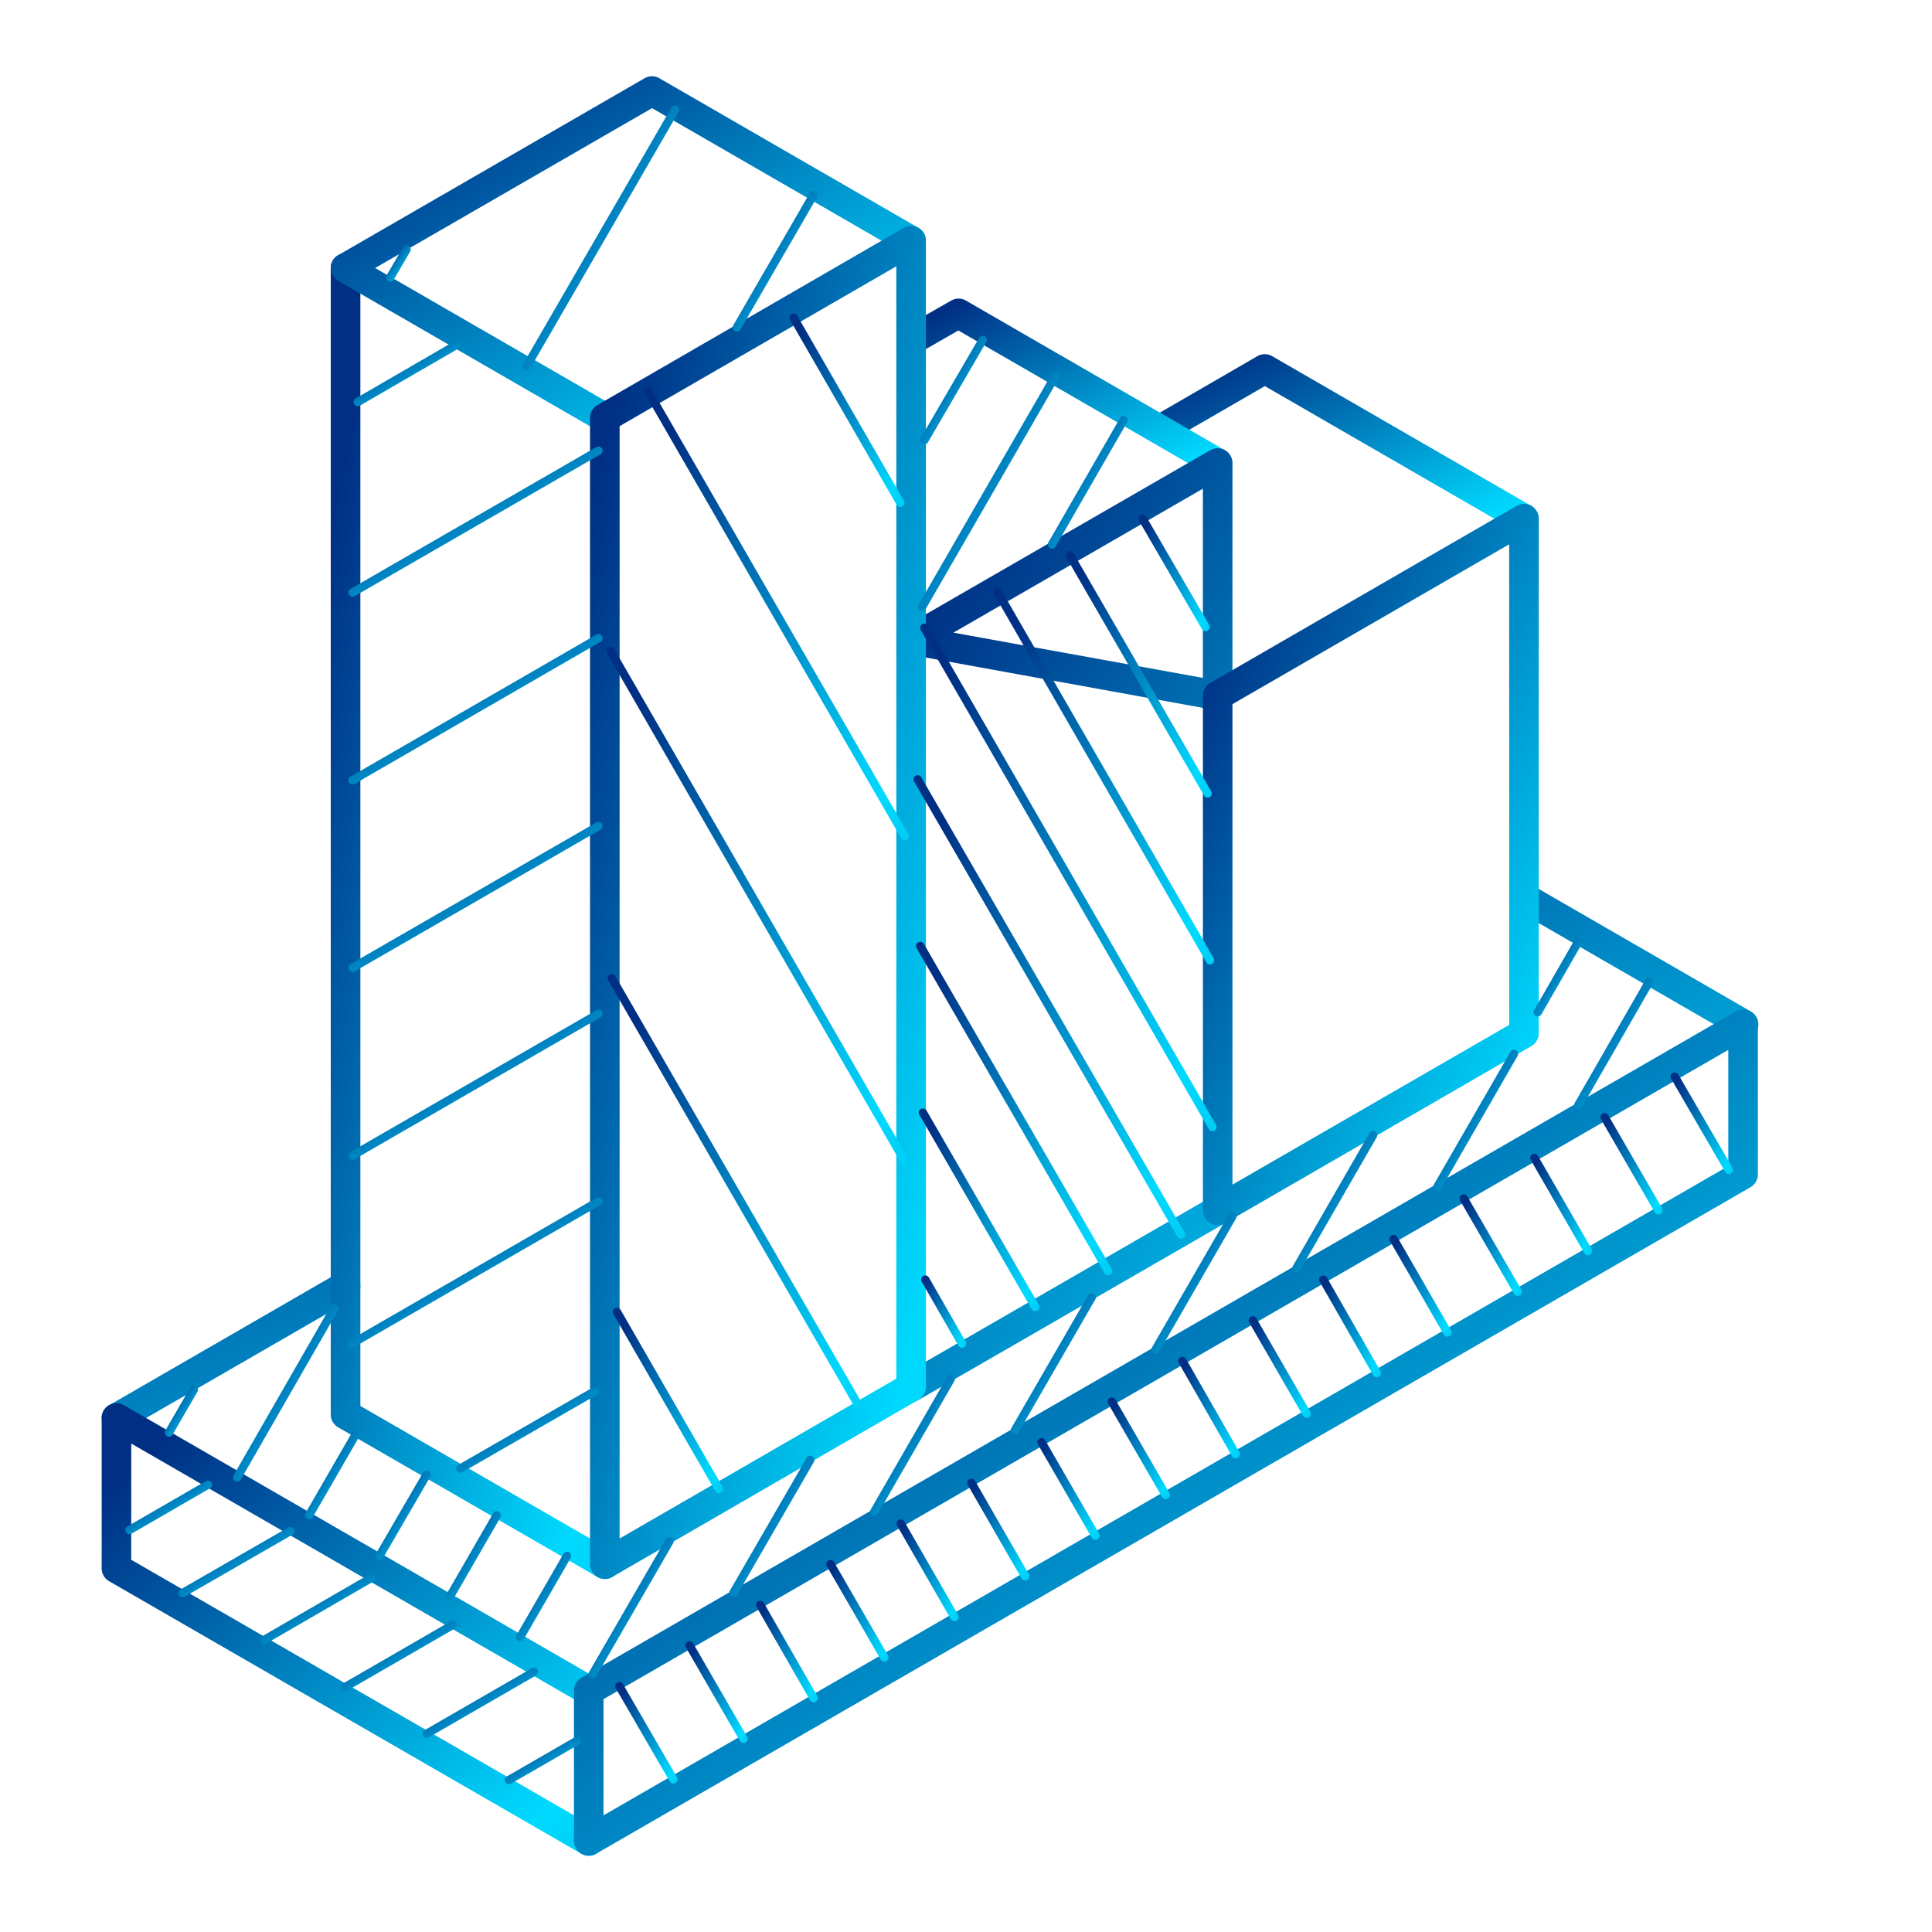 <?xml version="1.0" encoding="UTF-8"?>
<svg xmlns="http://www.w3.org/2000/svg" xmlns:xlink="http://www.w3.org/1999/xlink" width="76" height="76" viewBox="0 0 76 76">
  <defs>
    <linearGradient id="linear-gradient" x1="0.135" y1="0.066" x2="2.086" y2="2.045" gradientUnits="objectBoundingBox">
      <stop offset="0" stop-color="#002f84"></stop>
      <stop offset="0.406" stop-color="#00daff"></stop>
      <stop offset="1" stop-color="#002f84"></stop>
    </linearGradient>
  </defs>
  <g id="Group_32187" data-name="Group 32187" transform="translate(-611 -4028)">
    <rect id="Rectangle_8922" data-name="Rectangle 8922" width="76" height="76" transform="translate(611 4028)" fill="none"></rect>
    <g id="chart-icon" transform="translate(614.818 4031)">
      <path id="Path_277" data-name="Path 277" d="M55.628,32.014a.582.582,0,0,1,.795-.213l8.619,4.979a.582.582,0,1,1-.582,1.007l-8.619-4.979A.582.582,0,0,1,55.628,32.014ZM10.28,47.288a.582.582,0,0,1-.213.795L1.073,53.276a.582.582,0,1,1-.582-1.007l8.995-5.194A.582.582,0,0,1,10.28,47.288Z" fill-rule="evenodd" fill="url(#linear-gradient)"></path>
      <path id="Path_278" data-name="Path 278" d="M.472,52.275a.582.582,0,0,1,.582,0L19.633,63a.582.582,0,1,1-.582,1.008L1.345,53.786v4.572L19.633,68.914a.582.582,0,1,1-.582,1.008L.473,59.2a.582.582,0,0,1-.291-.5V52.779A.582.582,0,0,1,.472,52.275Z" fill-rule="evenodd" fill="url(#linear-gradient)"></path>
      <path id="Path_279" data-name="Path 279" d="M65.041,36.787a.582.582,0,0,1,.291.5v5.915a.582.582,0,0,1-.291.5L19.632,69.922a.582.582,0,0,1-.872-.5V63.5a.582.582,0,0,1,.291-.5L64.459,36.787A.582.582,0,0,1,65.041,36.787ZM19.923,63.839v4.572L64.168,42.87V38.3Z" fill-rule="evenodd" fill="url(#linear-gradient)"></path>
      <path id="Path_280" data-name="Path 280" d="M45.644,11.011a.582.582,0,0,1,.583,0L56.42,16.9a.582.582,0,0,1-.582,1.008l-9.9-5.72L42.1,14.407a.582.582,0,0,1-.583-1.007Z" fill-rule="evenodd" fill="url(#linear-gradient)"></path>
      <path id="Path_281" data-name="Path 281" d="M9.776,6.961a.582.582,0,0,1,.582.582V52.307l9.908,5.719a.582.582,0,1,1-.582,1.008l-10.2-5.887a.582.582,0,0,1-.291-.5V7.543A.582.582,0,0,1,9.776,6.961Z" fill-rule="evenodd" fill="url(#linear-gradient)"></path>
      <path id="Path_282" data-name="Path 282" d="M21.538.078a.582.582,0,0,1,.582,0L32.314,5.964a.582.582,0,0,1-.582,1.008l-9.9-5.718L10.939,7.543l9.326,5.385a.582.582,0,1,1-.582,1.008L9.485,8.047a.582.582,0,0,1,0-1.008Z" fill-rule="evenodd" fill="url(#linear-gradient)"></path>
      <path id="Path_283" data-name="Path 283" d="M33.6,8.824a.582.582,0,0,1,.58,0L42.1,13.4l2.271,1.314a.582.582,0,0,1-.583,1.007L33.883,10l-1.571.9a.582.582,0,0,1-.578-1.01Z" fill-rule="evenodd" fill="url(#linear-gradient)"></path>
      <path id="Path_284" data-name="Path 284" d="M44.373,14.713a.582.582,0,0,1,.291.5v9.147a.582.582,0,0,1-.686.572l-12.059-2.19a.582.582,0,0,1-.187-1.076l12.059-6.957A.582.582,0,0,1,44.373,14.713ZM33.688,21.886,43.5,23.667V16.224Zm10.9,22.434a.582.582,0,0,1-.213.795L32.314,52.072a.582.582,0,0,1-.581-1.008l12.059-6.958A.582.582,0,0,1,44.586,44.32Z" fill-rule="evenodd" fill="url(#linear-gradient)"></path>
      <path id="Path_285" data-name="Path 285" d="M32.314,5.964a.582.582,0,0,1,.291.5v45.1a.582.582,0,0,1-.291.5L20.265,59.034a.582.582,0,0,1-.873-.5v-45.1a.581.581,0,0,1,.291-.5L31.732,5.964A.582.582,0,0,1,32.314,5.964Zm-11.758,7.8V57.522l10.885-6.289V7.476Z" fill-rule="evenodd" fill="url(#linear-gradient)"></path>
      <path id="Path_286" data-name="Path 286" d="M56.422,16.9a.582.582,0,0,1,.291.5v20.25a.582.582,0,0,1-.291.5L44.374,45.114a.582.582,0,0,1-.873-.5V24.364a.582.582,0,0,1,.291-.5L55.84,16.9A.582.582,0,0,1,56.422,16.9ZM44.664,24.7V43.6L55.55,37.317V18.411Z" fill-rule="evenodd" fill="url(#linear-gradient)"></path>
      <path id="Path_287" data-name="Path 287" d="M40.462,13.385a.164.164,0,0,1,.06.224L37.707,18.5a.164.164,0,0,1-.285-.164l2.816-4.887A.164.164,0,0,1,40.462,13.385Z" fill-rule="evenodd" fill="url(#linear-gradient)"></path>
      <path id="Path_288" data-name="Path 288" d="M37.777,11.651a.164.164,0,0,1,.06.224L32.6,20.954a.164.164,0,0,1-.285-.164l5.24-9.079A.164.164,0,0,1,37.777,11.651Z" fill-rule="evenodd" fill="url(#linear-gradient)"></path>
      <path id="Path_289" data-name="Path 289" d="M34.921,10.229a.164.164,0,0,1,.059.225l-2.292,3.941a.164.164,0,1,1-.284-.165L34.7,10.288A.164.164,0,0,1,34.921,10.229Z" fill-rule="evenodd" fill="url(#linear-gradient)"></path>
      <path id="Path_290" data-name="Path 290" d="M61.146,35.468a.164.164,0,0,1,.061.224L58.413,40.55a.164.164,0,1,1-.285-.164l2.793-4.858A.164.164,0,0,1,61.146,35.468Z" fill-rule="evenodd" fill="url(#linear-gradient)"></path>
      <path id="Path_291" data-name="Path 291" d="M58.333,33.933a.164.164,0,0,1,.061.224L56.818,36.9a.164.164,0,1,1-.285-.164l1.575-2.741A.164.164,0,0,1,58.333,33.933Z" fill-rule="evenodd" fill="url(#linear-gradient)"></path>
      <path id="Path_292" data-name="Path 292" d="M55.82,38.314a.164.164,0,0,1,.06.224L52.872,43.76a.164.164,0,1,1-.285-.164L55.6,38.374A.164.164,0,0,1,55.82,38.314Z" fill-rule="evenodd" fill="url(#linear-gradient)"></path>
      <path id="Path_293" data-name="Path 293" d="M50.28,41.51a.164.164,0,0,1,.06.224l-3.01,5.222a.164.164,0,0,1-.285-.164l3.01-5.222A.164.164,0,0,1,50.28,41.51Z" fill-rule="evenodd" fill="url(#linear-gradient)"></path>
      <path id="Path_294" data-name="Path 294" d="M44.749,44.7a.164.164,0,0,1,.06.224l-3.02,5.234a.164.164,0,1,1-.285-.164l3.02-5.234A.164.164,0,0,1,44.749,44.7Z" fill-rule="evenodd" fill="url(#linear-gradient)"></path>
      <path id="Path_295" data-name="Path 295" d="M39.209,47.892a.164.164,0,0,1,.06.224l-3.02,5.228a.164.164,0,1,1-.284-.164l3.02-5.228A.164.164,0,0,1,39.209,47.892Z" fill-rule="evenodd" fill="url(#linear-gradient)"></path>
      <path id="Path_296" data-name="Path 296" d="M33.669,51.095a.164.164,0,0,1,.06.224l-3.008,5.222a.164.164,0,1,1-.285-.164l3.008-5.222A.164.164,0,0,1,33.669,51.095Z" fill-rule="evenodd" fill="url(#linear-gradient)"></path>
      <path id="Path_297" data-name="Path 297" d="M28.139,54.286a.164.164,0,0,1,.06.224l-3.02,5.224a.164.164,0,0,1-.284-.164l3.02-5.224A.164.164,0,0,1,28.139,54.286Z" fill-rule="evenodd" fill="url(#linear-gradient)"></path>
      <path id="Path_298" data-name="Path 298" d="M22.6,57.489a.164.164,0,0,1,.06.224l-3.02,5.222a.164.164,0,0,1-.284-.164l3.02-5.222A.164.164,0,0,1,22.6,57.489Z" fill-rule="evenodd" fill="url(#linear-gradient)"></path>
      <path id="Path_299" data-name="Path 299" d="M18.57,58.065a.164.164,0,0,1,.06.224L16.788,61.48a.164.164,0,1,1-.284-.164l1.842-3.191A.164.164,0,0,1,18.57,58.065Z" fill-rule="evenodd" fill="url(#linear-gradient)"></path>
      <path id="Path_300" data-name="Path 300" d="M15.808,56.465a.164.164,0,0,1,.06.224L14.03,59.874a.164.164,0,1,1-.284-.164l1.838-3.185A.164.164,0,0,1,15.808,56.465Z" fill-rule="evenodd" fill="url(#linear-gradient)"></path>
      <path id="Path_301" data-name="Path 301" d="M13.05,54.866a.164.164,0,0,1,.059.224l-1.86,3.2a.164.164,0,1,1-.284-.165l1.86-3.2A.164.164,0,0,1,13.05,54.866Z" fill-rule="evenodd" fill="url(#linear-gradient)"></path>
      <path id="Path_302" data-name="Path 302" d="M10.267,53.268a.164.164,0,0,1,.06.224L8.489,56.677a.164.164,0,1,1-.284-.164l1.838-3.185A.164.164,0,0,1,10.267,53.268Z" fill-rule="evenodd" fill="url(#linear-gradient)"></path>
      <path id="Path_303" data-name="Path 303" d="M9.408,48.341a.164.164,0,0,1,.061.224L5.655,55.2a.164.164,0,0,1-.285-.164L9.183,48.4A.164.164,0,0,1,9.408,48.341Z" fill-rule="evenodd" fill="url(#linear-gradient)"></path>
      <path id="Path_304" data-name="Path 304" d="M3.89,51.522a.164.164,0,0,1,.06.224l-.979,1.69a.164.164,0,0,1-.284-.165l.979-1.69A.164.164,0,0,1,3.89,51.522Z" fill-rule="evenodd" fill="url(#linear-gradient)"></path>
      <path id="Path_305" data-name="Path 305" d="M20.466,63.19a.164.164,0,0,1,.224.06l2.123,3.662a.164.164,0,1,1-.284.165l-2.123-3.662A.164.164,0,0,1,20.466,63.19Z" fill-rule="evenodd" fill="url(#linear-gradient)"></path>
      <path id="Path_306" data-name="Path 306" d="M23.225,61.585a.164.164,0,0,1,.224.06l2.121,3.67a.164.164,0,1,1-.284.164l-2.121-3.67A.164.164,0,0,1,23.225,61.585Z" fill-rule="evenodd" fill="url(#linear-gradient)"></path>
      <path id="Path_307" data-name="Path 307" d="M26.007,59.993a.164.164,0,0,1,.224.061l2.1,3.662a.164.164,0,1,1-.285.163l-2.1-3.662A.164.164,0,0,1,26.007,59.993Z" fill-rule="evenodd" fill="url(#linear-gradient)"></path>
      <path id="Path_308" data-name="Path 308" d="M28.767,58.388a.164.164,0,0,1,.224.06l2.121,3.668a.164.164,0,1,1-.284.164l-2.121-3.669A.164.164,0,0,1,28.767,58.388Z" fill-rule="evenodd" fill="url(#linear-gradient)"></path>
      <path id="Path_309" data-name="Path 309" d="M31.531,56.79a.164.164,0,0,1,.224.06l2.115,3.675a.164.164,0,0,1-.285.164L31.47,57.014A.164.164,0,0,1,31.531,56.79Z" fill-rule="evenodd" fill="url(#linear-gradient)"></path>
      <path id="Path_310" data-name="Path 310" d="M34.313,55.191a.164.164,0,0,1,.224.06l2.115,3.674a.164.164,0,0,1-.285.164l-2.115-3.674A.164.164,0,0,1,34.313,55.191Z" fill-rule="evenodd" fill="url(#linear-gradient)"></path>
      <path id="Path_311" data-name="Path 311" d="M37.071,53.593a.164.164,0,0,1,.224.06l2.121,3.674a.164.164,0,0,1-.285.164l-2.121-3.674A.164.164,0,0,1,37.071,53.593Z" fill-rule="evenodd" fill="url(#linear-gradient)"></path>
      <path id="Path_312" data-name="Path 312" d="M39.835,51.994a.164.164,0,0,1,.224.06l2.123,3.674a.164.164,0,0,1-.284.164l-2.123-3.674A.164.164,0,0,1,39.835,51.994Z" fill-rule="evenodd" fill="url(#linear-gradient)"></path>
      <path id="Path_313" data-name="Path 313" d="M42.613,50.394a.164.164,0,0,1,.224.061l2.1,3.67a.164.164,0,1,1-.285.163l-2.1-3.67A.164.164,0,0,1,42.613,50.394Z" fill-rule="evenodd" fill="url(#linear-gradient)"></path>
      <path id="Path_314" data-name="Path 314" d="M45.383,48.8a.164.164,0,0,1,.224.06l2.117,3.668a.164.164,0,1,1-.284.164l-2.117-3.668A.164.164,0,0,1,45.383,48.8Z" fill-rule="evenodd" fill="url(#linear-gradient)"></path>
      <path id="Path_315" data-name="Path 315" d="M48.159,47.2a.164.164,0,0,1,.224.061l2.1,3.671a.164.164,0,0,1-.285.163l-2.1-3.671A.164.164,0,0,1,48.159,47.2Z" fill-rule="evenodd" fill="url(#linear-gradient)"></path>
      <path id="Path_316" data-name="Path 316" d="M50.924,45.6a.164.164,0,0,1,.224.06l2.117,3.674a.164.164,0,1,1-.285.164l-2.117-3.674A.164.164,0,0,1,50.924,45.6Z" fill-rule="evenodd" fill="url(#linear-gradient)"></path>
      <path id="Path_317" data-name="Path 317" d="M53.682,44.007a.164.164,0,0,1,.224.06l2.121,3.665a.164.164,0,0,1-.284.165l-2.121-3.664A.164.164,0,0,1,53.682,44.007Z" fill-rule="evenodd" fill="url(#linear-gradient)"></path>
      <path id="Path_318" data-name="Path 318" d="M56.458,42.41a.164.164,0,0,1,.224.06l2.111,3.662a.164.164,0,1,1-.285.164L56.4,42.634A.164.164,0,0,1,56.458,42.41Z" fill-rule="evenodd" fill="url(#linear-gradient)"></path>
      <path id="Path_319" data-name="Path 319" d="M59.223,40.81a.164.164,0,0,1,.224.06l2.121,3.665a.164.164,0,0,1-.284.165l-2.121-3.665A.164.164,0,0,1,59.223,40.81Z" fill-rule="evenodd" fill="url(#linear-gradient)"></path>
      <path id="Path_320" data-name="Path 320" d="M61.982,39.213a.164.164,0,0,1,.224.06l2.127,3.662a.164.164,0,1,1-.284.165l-2.127-3.662A.164.164,0,0,1,61.982,39.213Z" fill-rule="evenodd" fill="url(#linear-gradient)"></path>
      <path id="Path_321" data-name="Path 321" d="M19.007,65.405a.164.164,0,0,1-.06.224l-2.661,1.535a.164.164,0,0,1-.164-.285l2.661-1.535A.164.164,0,0,1,19.007,65.405Z" fill-rule="evenodd" fill="url(#linear-gradient)"></path>
      <path id="Path_322" data-name="Path 322" d="M17.334,62.68a.164.164,0,0,1-.06.224l-4.226,2.44a.164.164,0,1,1-.164-.284l4.226-2.44A.164.164,0,0,1,17.334,62.68Z" fill-rule="evenodd" fill="url(#linear-gradient)"></path>
      <path id="Path_323" data-name="Path 323" d="M14.144,60.832a.164.164,0,0,1-.06.224L9.839,63.508a.164.164,0,0,1-.164-.284l4.244-2.452A.164.164,0,0,1,14.144,60.832Z" fill-rule="evenodd" fill="url(#linear-gradient)"></path>
      <path id="Path_324" data-name="Path 324" d="M10.934,58.987a.164.164,0,0,1-.06.224L6.648,61.658a.164.164,0,0,1-.165-.284l4.226-2.446A.164.164,0,0,1,10.934,58.987Z" fill-rule="evenodd" fill="url(#linear-gradient)"></path>
      <path id="Path_325" data-name="Path 325" d="M7.745,57.146a.164.164,0,0,1-.06.224L3.446,59.81a.164.164,0,1,1-.164-.285l4.238-2.44A.164.164,0,0,1,7.745,57.146Z" fill-rule="evenodd" fill="url(#linear-gradient)"></path>
      <path id="Path_326" data-name="Path 326" d="M4.507,55.319a.164.164,0,0,1-.06.224L1.359,57.329a.164.164,0,1,1-.164-.284l3.088-1.786A.164.164,0,0,1,4.507,55.319Z" fill-rule="evenodd" fill="url(#linear-gradient)"></path>
      <path id="Path_327" data-name="Path 327" d="M28.261,4.535a.164.164,0,0,1,.06.224l-3.01,5.2a.164.164,0,1,1-.284-.165l3.01-5.2A.164.164,0,0,1,28.261,4.535Z" fill-rule="evenodd" fill="url(#linear-gradient)"></path>
      <path id="Path_328" data-name="Path 328" d="M22.816,1.178a.164.164,0,0,1,.06.224L17.04,11.489a.164.164,0,1,1-.284-.165L22.591,1.238A.164.164,0,0,1,22.816,1.178Z" fill-rule="evenodd" fill="url(#linear-gradient)"></path>
      <path id="Path_329" data-name="Path 329" d="M12.257,6.673a.164.164,0,0,1,.059.225L11.672,8a.164.164,0,0,1-.284-.166l.644-1.1A.164.164,0,0,1,12.257,6.673Z" fill-rule="evenodd" fill="url(#linear-gradient)"></path>
      <path id="Path_330" data-name="Path 330" d="M32.5,47.194a.164.164,0,0,1,.224.061l1.445,2.519a.164.164,0,1,1-.285.163l-1.445-2.518A.164.164,0,0,1,32.5,47.194Z" fill-rule="evenodd" fill="url(#linear-gradient)"></path>
      <path id="Path_331" data-name="Path 331" d="M32.407,40.627a.164.164,0,0,1,.224.06l4.421,7.652a.164.164,0,0,1-.284.164l-4.421-7.652A.164.164,0,0,1,32.407,40.627Z" fill-rule="evenodd" fill="url(#linear-gradient)"></path>
      <path id="Path_332" data-name="Path 332" d="M32.3,34.069a.164.164,0,0,1,.224.06l7.391,12.787a.164.164,0,1,1-.284.164L32.237,34.294A.164.164,0,0,1,32.3,34.069Z" fill-rule="evenodd" fill="url(#linear-gradient)"></path>
      <path id="Path_333" data-name="Path 333" d="M32.2,27.517a.164.164,0,0,1,.224.06L42.779,45.484a.164.164,0,1,1-.284.164L32.141,27.742A.164.164,0,0,1,32.2,27.517Z" fill-rule="evenodd" fill="url(#linear-gradient)"></path>
      <path id="Path_334" data-name="Path 334" d="M32.465,21.555a.164.164,0,0,1,.224.06L44.02,41.252a.164.164,0,1,1-.285.164L32.4,21.779A.164.164,0,0,1,32.465,21.555Z" fill-rule="evenodd" fill="url(#linear-gradient)"></path>
      <path id="Path_335" data-name="Path 335" d="M35.331,20.126a.164.164,0,0,1,.224.06l8.368,14.507a.164.164,0,0,1-.285.164L35.271,20.35A.164.164,0,0,1,35.331,20.126Z" fill-rule="evenodd" fill="url(#linear-gradient)"></path>
      <path id="Path_336" data-name="Path 336" d="M38.187,18.7a.164.164,0,0,1,.224.06l5.416,9.368a.164.164,0,1,1-.284.164l-5.416-9.368A.164.164,0,0,1,38.187,18.7Z" fill-rule="evenodd" fill="url(#linear-gradient)"></path>
      <path id="Path_337" data-name="Path 337" d="M41.054,17.271a.164.164,0,0,1,.224.059l2.468,4.25a.164.164,0,0,1-.284.165L40.995,17.5A.164.164,0,0,1,41.054,17.271Z" fill-rule="evenodd" fill="url(#linear-gradient)"></path>
      <path id="Path_338" data-name="Path 338" d="M20.369,48.462a.164.164,0,0,1,.224.06l4.012,6.968a.164.164,0,1,1-.285.164l-4.012-6.968A.164.164,0,0,1,20.369,48.462Z" fill-rule="evenodd" fill="url(#linear-gradient)"></path>
      <path id="Path_339" data-name="Path 339" d="M20.166,35.338a.164.164,0,0,1,.224.06l9.95,17.23a.164.164,0,1,1-.284.164l-9.95-17.23A.164.164,0,0,1,20.166,35.338Z" fill-rule="evenodd" fill="url(#linear-gradient)"></path>
      <path id="Path_340" data-name="Path 340" d="M20.117,22.464a.164.164,0,0,1,.224.06L31.965,42.679a.164.164,0,1,1-.284.164L20.057,22.688A.164.164,0,0,1,20.117,22.464Z" fill-rule="evenodd" fill="url(#linear-gradient)"></path>
      <path id="Path_341" data-name="Path 341" d="M21.575,12.219a.164.164,0,0,1,.224.06L31.914,29.807a.164.164,0,1,1-.284.164L21.515,12.443A.164.164,0,0,1,21.575,12.219Z" fill-rule="evenodd" fill="url(#linear-gradient)"></path>
      <path id="Path_342" data-name="Path 342" d="M27.322,9.363a.164.164,0,0,1,.224.06l4.192,7.271a.164.164,0,1,1-.285.164L27.262,9.588A.164.164,0,0,1,27.322,9.363Z" fill-rule="evenodd" fill="url(#linear-gradient)"></path>
      <path id="Path_343" data-name="Path 343" d="M19.718,51.645a.164.164,0,0,1-.06.224l-5.286,3.042a.164.164,0,1,1-.164-.285l5.286-3.042A.164.164,0,0,1,19.718,51.645Z" fill-rule="evenodd" fill="url(#linear-gradient)"></path>
      <path id="Path_344" data-name="Path 344" d="M19.865,44.175a.164.164,0,0,1-.06.224l-9.671,5.581A.164.164,0,1,1,9.97,49.7l9.671-5.581A.164.164,0,0,1,19.865,44.175Z" fill-rule="evenodd" fill="url(#linear-gradient)"></path>
      <path id="Path_345" data-name="Path 345" d="M19.865,36.792a.164.164,0,0,1-.06.224L10.134,42.6a.164.164,0,1,1-.164-.284l9.671-5.579A.164.164,0,0,1,19.865,36.792Z" fill-rule="evenodd" fill="url(#linear-gradient)"></path>
      <path id="Path_346" data-name="Path 346" d="M19.865,29.413a.164.164,0,0,1-.06.224l-9.671,5.575a.164.164,0,1,1-.164-.285l9.671-5.575A.164.164,0,0,1,19.865,29.413Z" fill-rule="evenodd" fill="url(#linear-gradient)"></path>
      <path id="Path_347" data-name="Path 347" d="M19.865,22.024a.164.164,0,0,1-.06.224l-9.671,5.587a.164.164,0,1,1-.164-.284l9.671-5.587A.164.164,0,0,1,19.865,22.024Z" fill-rule="evenodd" fill="url(#linear-gradient)"></path>
      <path id="Path_348" data-name="Path 348" d="M19.865,14.646a.164.164,0,0,1-.06.224l-9.671,5.581a.164.164,0,0,1-.164-.285l9.671-5.581A.164.164,0,0,1,19.865,14.646Z" fill-rule="evenodd" fill="url(#linear-gradient)"></path>
      <path id="Path_349" data-name="Path 349" d="M14.275,10.487a.164.164,0,0,1-.06.224l-3.879,2.248a.164.164,0,0,1-.165-.284l3.879-2.248A.164.164,0,0,1,14.275,10.487Z" fill-rule="evenodd" fill="url(#linear-gradient)"></path>
    </g>
  </g>
</svg>
